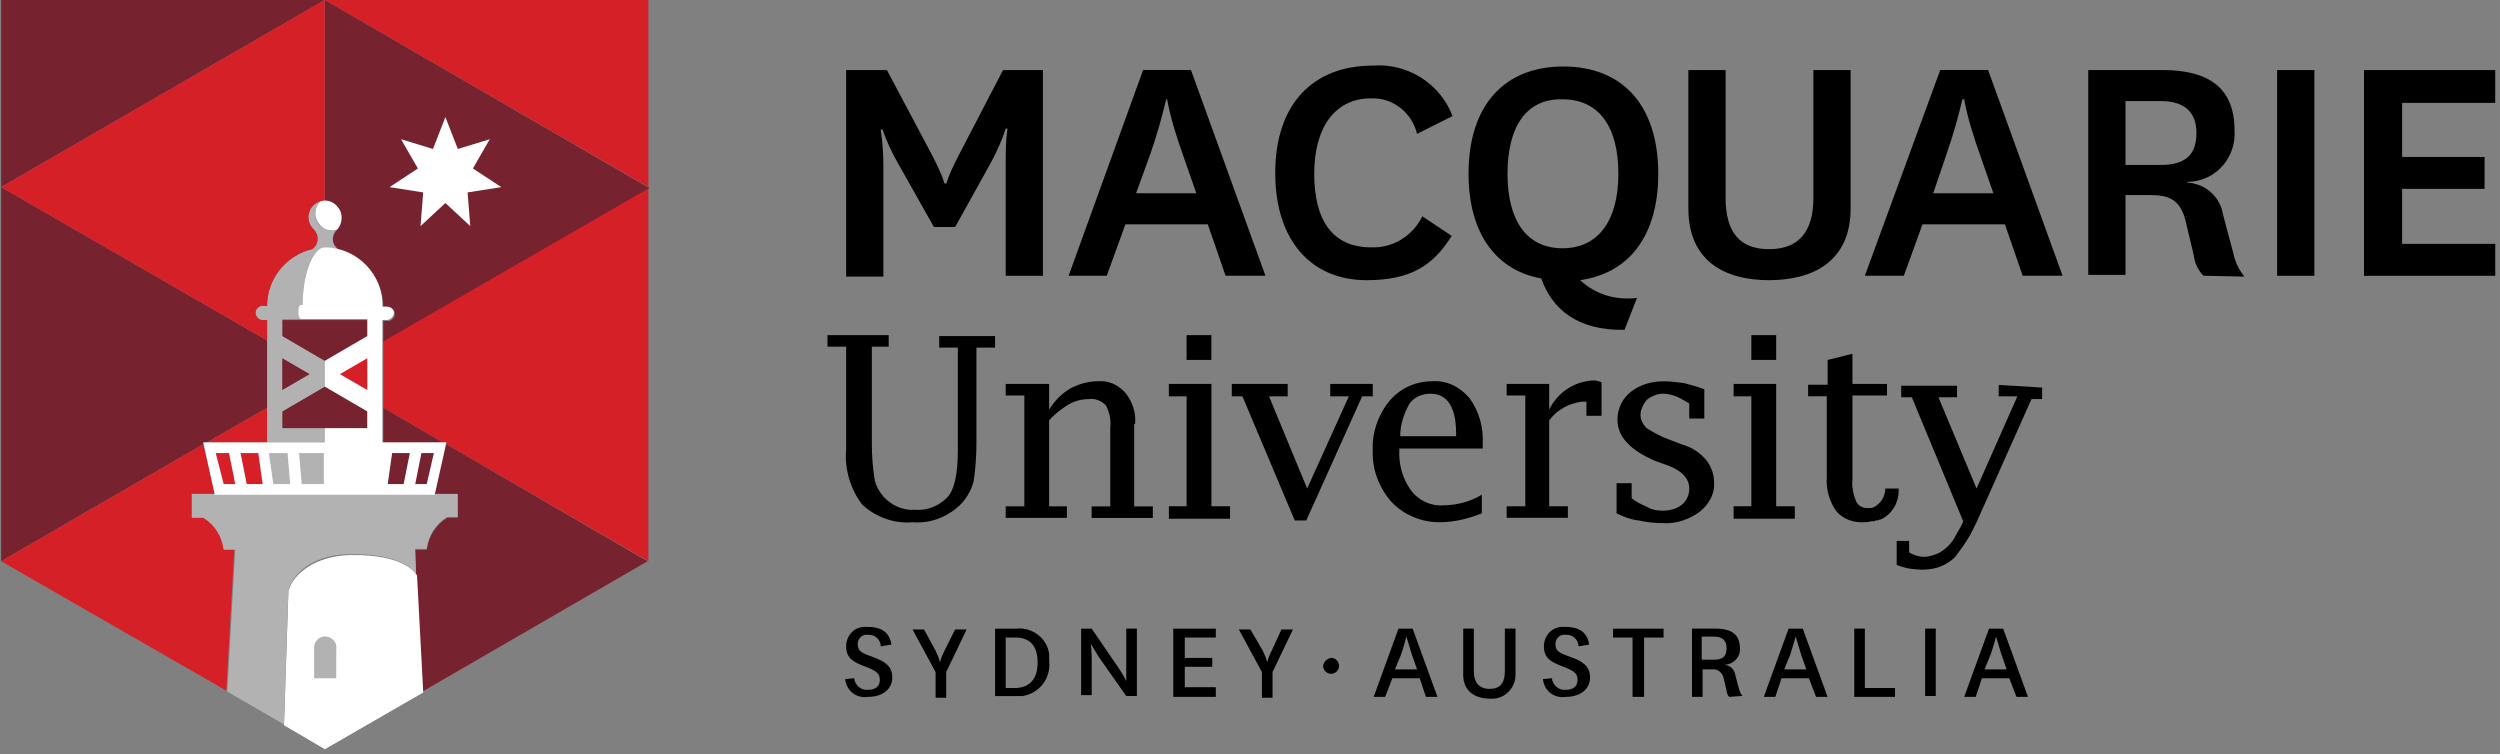 <svg width="179" height="54" viewBox="0 0 179 54" fill="none" xmlns="http://www.w3.org/2000/svg">
<rect x="0" y="0" width="179" height="54" fill="#808080" stroke="none"/>
<g clip-path="url(#clip0_865_9965)">
<path d="M66.866 16.25L64.326 11.743C63.881 10.983 63.501 10.158 63.185 9.268H63.059C63.185 10.158 63.25 10.983 63.25 11.869V19.806H60.584V5.016H63.504L66.805 11.238C67.121 11.873 67.44 12.508 67.631 13.143H67.756C67.946 12.508 68.266 11.873 68.581 11.238L71.818 5.016H74.674V19.745H72.008V11.808C72.008 10.918 72.008 10.093 72.133 9.207H72.008C71.753 10.032 71.373 10.857 70.928 11.682L68.388 16.254H66.863L66.866 16.25ZM86.482 16.06H80.58L79.245 19.741H76.514L81.846 5.012H85.273L90.605 19.741H87.749L86.478 16.06H86.482ZM81.34 13.839H85.657L84.706 11.108C84.261 9.838 83.816 8.507 83.565 7.108H83.5C83.185 8.443 82.801 9.774 82.359 11.044L81.344 13.835L81.34 13.839ZM103.941 16.885C102.607 19.045 100.956 20.061 97.845 20.061C93.974 20.061 91.308 17.33 91.308 12.379C91.308 7.427 94.038 4.697 98.29 4.697C100.766 4.506 103.116 5.967 104.002 8.313L101.462 9.584C101.082 8.059 99.747 6.982 98.161 7.043C95.621 7.043 94.099 9.074 94.099 12.44C94.099 15.805 95.434 17.71 98.161 17.71C99.747 17.775 101.146 16.885 101.842 15.489L103.938 16.885H103.941ZM116.32 23.616C112.893 23.681 111.114 22.091 110.353 19.935C107.117 19.364 105.147 16.698 105.147 12.443C105.147 7.492 107.748 4.761 111.939 4.761C116.13 4.761 118.731 7.492 118.731 12.443C118.731 16.889 116.636 19.555 113.145 20.061C114.224 21.076 115.685 21.521 117.206 21.331L116.316 23.616H116.32ZM107.938 12.443C107.938 15.744 109.273 17.775 111.874 17.775C114.476 17.775 115.875 15.744 115.875 12.443C115.875 9.142 114.54 7.111 111.874 7.111C109.273 7.047 107.938 9.078 107.938 12.443ZM132.505 5.016V14.919C132.505 18.79 129.714 20.061 126.664 20.061C123.614 20.061 120.887 18.79 120.887 14.919V5.016H123.553V14.158C123.553 16.634 124.569 17.84 126.664 17.84C128.76 17.84 129.84 16.634 129.84 14.158V5.016H132.505ZM143.553 16.06H137.651L136.316 19.741H133.524L138.921 5.012H142.347L147.679 19.741H144.823L143.553 16.06ZM138.411 13.839H142.728L141.777 11.108C141.332 9.838 140.887 8.507 140.636 7.108H140.51C140.195 8.443 139.811 9.774 139.369 11.044L138.418 13.835L138.411 13.839ZM157.772 19.745C157.392 19.364 157.137 18.855 157.073 18.284L156.502 15.873C156.122 14.287 155.296 13.968 153.962 13.968H152.186V19.68H149.52V5.016H154.852C158.217 5.016 159.993 6.351 159.993 9.332C160.119 11.238 158.723 12.888 156.818 13.014H156.628V13.078C157.898 13.143 158.978 14.094 159.168 15.364L159.929 18.22C160.054 18.79 160.309 19.3 160.689 19.806L157.769 19.741L157.772 19.745ZM152.186 11.808H154.726C156.441 11.808 157.266 11.108 157.266 9.523C157.266 8.062 156.441 7.237 154.726 7.237H152.186V11.808ZM165.709 5.016V19.745H163.043V5.016H165.709ZM178.658 19.745H169.261V5.016H178.658V7.366H171.991V11.238H177.894V13.523H171.991V17.459H178.658V19.745Z" fill="black"/>
<path d="M27.445 29.203L31.697 31.678H32.012L31.948 31.804L46.422 40.182V13.394L27.441 24.377V29.203H27.445Z" fill="#D62027"/>
<path d="M14.811 31.678L19.128 29.203V24.377L0.083 13.394V40.182L14.557 31.804V31.678H14.811Z" fill="#77232F"/>
<path d="M23.254 0L46.425 13.394V0H23.254Z" fill="#D62027"/>
<path d="M0.083 0V13.394L23.254 0H0.083ZM32.777 35.425V37.075H32.016C31.191 37.584 30.681 38.41 30.556 39.361H29.73L29.795 41.201L30.24 49.518L46.364 40.186L31.955 31.808L31.13 35.364L32.78 35.428L32.777 35.425ZM31.697 31.679L27.445 29.203V31.679H31.697Z" fill="#77232F"/>
<path d="M15.382 35.425L14.557 31.808L0.083 40.186L16.207 49.454L16.778 39.296H16.017C15.891 38.345 15.382 37.52 14.557 37.011H13.796V35.425H15.382ZM19.128 29.203L14.811 31.679H19.128V29.203Z" fill="#D62027"/>
<path d="M23.824 16.505C23.95 16.505 24.015 16.505 24.14 16.44C24.585 15.995 24.65 15.235 24.14 14.725C23.885 14.471 23.57 14.345 23.25 14.345C23.125 14.345 23.06 14.345 22.935 14.41C22.49 14.854 22.425 15.615 22.935 16.125C23.125 16.379 23.444 16.505 23.824 16.505ZM25.159 39.741C21.794 39.806 20.843 41.836 20.843 41.836L20.653 42.281L20.337 51.929L23.258 53.645L30.304 49.583L29.86 41.205C29.795 41.079 28.97 39.68 25.163 39.745L25.159 39.741Z" fill="white"/>
<path d="M13.731 35.424V37.075H14.557C15.382 37.584 15.891 38.41 16.017 39.36H16.842L16.272 49.518L20.333 51.868L20.649 42.22L20.839 41.775C20.839 41.775 21.729 39.68 25.091 39.68C28.901 39.615 29.727 41.014 29.788 41.14L29.723 39.3H30.548C30.674 38.349 31.183 37.523 32.009 37.014H32.769V35.363H13.724V35.428L13.731 35.424Z" fill="#B3B2B3"/>
<path d="M24.079 46.468C24.144 46.023 23.824 45.643 23.38 45.578C22.935 45.514 22.554 45.833 22.49 46.278V48.564H24.076V46.468H24.079Z" fill="#B3B2B3"/>
<path d="M20.208 22.917V24.122L23.254 25.898L26.3 24.122V22.917H20.204H20.208ZM23.254 27.678L20.208 29.454V30.66H26.304V29.454L23.258 27.678H23.254ZM27.445 21.966H27.761C28.015 21.966 28.27 22.156 28.27 22.475C28.27 22.73 28.08 22.985 27.761 22.985H27.445V24.445L46.49 13.462L23.254 0V14.348C23.889 14.348 24.459 14.919 24.459 15.554V15.619C24.459 15.934 24.334 16.254 24.144 16.444C23.954 16.634 23.828 16.889 23.828 17.143C23.828 17.459 23.954 17.714 24.208 17.904C26.114 18.349 27.445 20.064 27.445 21.966Z" fill="#77232F"/>
<path d="M23.254 30.663H20.208V29.457L23.254 27.681V25.841L20.208 24.065V22.859H21.543C21.478 22.859 21.352 22.604 21.352 22.35C21.352 22.095 21.417 21.84 21.543 21.84H21.668C21.668 19.555 22.368 17.714 23.254 17.714C23.57 17.714 23.889 17.779 24.205 17.84C23.95 17.649 23.825 17.395 23.825 17.079C23.825 16.824 23.95 16.569 24.079 16.444C23.954 16.444 23.889 16.508 23.764 16.508C23.128 16.508 22.558 15.999 22.558 15.303C22.558 14.987 22.683 14.668 22.938 14.413C22.303 14.603 21.923 15.238 22.113 15.873C22.178 16.064 22.239 16.254 22.429 16.383C22.619 16.573 22.744 16.828 22.744 17.082C22.744 17.398 22.619 17.653 22.364 17.843C20.459 18.288 19.128 20.003 19.128 21.905H18.812C18.557 21.905 18.302 22.095 18.302 22.414C18.302 22.669 18.493 22.924 18.812 22.924H19.128V31.686H23.254V30.67V30.663Z" fill="#B3B2B3"/>
<path d="M23.254 25.837V27.678L26.3 29.454V30.66H23.254V31.675H14.557L15.382 35.421H31.126L31.951 31.675H27.38V22.913H27.696C27.951 22.913 28.205 22.658 28.205 22.404C28.205 22.149 27.951 21.959 27.696 21.959H27.38C27.445 19.673 25.604 17.768 23.319 17.707H23.254C22.429 17.707 21.668 19.548 21.668 21.833H21.543C21.417 21.833 21.352 22.023 21.352 22.343C21.352 22.597 21.417 22.788 21.543 22.852H26.304V24.058L23.258 25.834L23.254 25.837Z" fill="white"/>
<path d="M20.208 25.647L22.174 26.788L20.208 27.929V25.643V25.647Z" fill="#77232F"/>
<path d="M26.3 25.647L24.334 26.788L26.3 27.929V25.643V25.647Z" fill="#D62027"/>
<path d="M31.887 14.539L30.111 16.189L30.301 13.778L27.89 13.398L29.921 12.063L28.715 9.968L31.001 10.667L31.89 8.382L32.78 10.667L35.066 9.968L33.86 12.063L35.891 13.398L33.48 13.778L33.67 16.189L31.894 14.539H31.887Z" fill="white"/>
<path d="M18.808 22.917C18.554 22.917 18.299 22.662 18.299 22.407C18.299 22.152 18.489 21.898 18.808 21.898H19.124C19.124 19.992 20.459 18.281 22.361 17.836C22.615 17.646 22.741 17.391 22.741 17.075C22.741 16.821 22.615 16.566 22.425 16.376C21.98 15.931 21.98 15.17 22.425 14.725C22.551 14.6 22.741 14.47 22.935 14.409C23.06 14.409 23.125 14.345 23.25 14.345V0L0.083 13.394L19.128 24.377V22.917H18.812H18.808Z" fill="#D62027"/>
<path d="M19.573 34.66H20.778L20.588 32.439H19.253L19.569 34.66H19.573ZM21.604 34.66H23.189V32.439H21.413L21.604 34.66Z" fill="#B3B2B3"/>
<path d="M17.667 34.66H18.808L18.493 32.439H17.223L17.667 34.66ZM16.017 34.66H16.842L16.397 32.439H15.446L16.017 34.66Z" fill="#D62027"/>
<path d="M27.761 34.66H28.901L29.346 32.439H28.076L27.761 34.66ZM29.73 34.66H30.555L31.065 32.439H30.175L29.73 34.66Z" fill="#77232F"/>
<path d="M67.247 24.887H68.581V32.249C68.581 33.964 68.327 35.17 67.756 35.676C67.186 36.246 66.36 36.566 65.535 36.501C64.645 36.566 63.82 36.185 63.249 35.55C62.934 35.17 62.679 34.725 62.614 34.28C62.489 33.455 62.424 32.63 62.424 31.804V24.822H63.63V23.997H59.249V24.822H60.584V32.184C60.458 33.58 60.899 35.041 61.725 36.121C62.675 37.01 64.01 37.516 65.341 37.391C66.676 37.516 68.007 36.946 68.897 35.995C69.277 35.55 69.597 34.98 69.722 34.409C69.848 33.519 69.912 32.633 69.912 31.743V24.887H71.247V24.061H67.247V24.887ZM81.276 30.344C81.34 29.519 81.085 28.758 80.576 28.123C80.067 27.552 79.371 27.233 78.61 27.298C77.91 27.298 77.275 27.488 76.644 27.807C76.008 28.188 75.503 28.697 75.119 29.332V27.491H72.008V28.317H73.343V36.253H72.008V37.079H76.389V36.253H75.119V30.096C75.499 29.651 76.008 29.271 76.514 28.955C76.959 28.701 77.465 28.575 77.975 28.575C78.42 28.51 78.865 28.701 79.18 29.02C79.435 29.529 79.561 30.035 79.496 30.606V36.257H78.161V37.082H82.542V36.257H81.207V30.355H81.272L81.276 30.344ZM86.737 27.488H83.69V28.378H84.961V36.25H83.69V37.14H88.071V36.25H86.737V27.488ZM84.957 23.997H86.733V25.773H84.957V23.997ZM95.244 28.378H96.579L93.593 34.98L90.863 28.378H92.198V27.488H88.197V28.378H88.958L92.704 37.265H93.529L97.529 28.378H98.29V27.488H95.244V28.378ZM102.542 27.298C101.336 27.298 100.256 27.807 99.496 28.693C98.67 29.709 98.225 30.979 98.29 32.249C98.225 33.584 98.735 34.915 99.625 35.93C100.515 36.881 101.785 37.391 103.051 37.391C104.131 37.391 105.147 37.136 106.098 36.756V35.421C105.272 35.93 104.257 36.182 103.306 36.182C102.416 36.246 101.53 35.801 101.021 35.102C100.385 34.212 100.131 33.196 100.195 32.116H106.162V31.801C106.227 30.595 105.907 29.451 105.211 28.5C104.512 27.674 103.561 27.23 102.545 27.294L102.542 27.298ZM104.257 31.234H100.256C100.256 30.409 100.511 29.648 100.891 28.948C101.207 28.439 101.842 28.188 102.416 28.188C103.622 28.188 104.257 29.138 104.257 31.044V31.234ZM110.923 29.328V27.488H107.877V28.313H109.212V36.25H107.877V37.075H112.258V36.25H110.923V30.093C111.494 29.332 112.319 28.887 113.274 28.758H113.589V29.773H114.669V27.362C114.479 27.298 114.289 27.237 114.099 27.237C112.703 27.301 111.498 28.127 110.923 29.332V29.328ZM120.381 31.804L119.556 31.488C118.986 31.298 118.415 30.979 117.906 30.663C117.651 30.409 117.461 30.093 117.461 29.712C117.461 29.332 117.651 28.952 117.906 28.632C118.221 28.378 118.666 28.188 119.047 28.188C119.362 28.188 119.682 28.252 119.998 28.378C120.313 28.503 120.633 28.693 120.948 28.887V29.967H122.028V27.872C121.519 27.682 121.078 27.556 120.568 27.427C120.059 27.362 119.617 27.301 119.108 27.301C118.218 27.301 117.393 27.556 116.758 28.062C116.187 28.507 115.807 29.267 115.807 30.028C115.807 31.298 116.758 32.249 118.537 33.013L119.427 33.329C120.442 33.709 120.952 34.28 120.952 34.98C120.952 35.425 120.762 35.869 120.442 36.121C120.062 36.436 119.553 36.566 119.047 36.566C118.666 36.566 118.286 36.501 117.967 36.311C117.522 36.121 117.141 35.93 116.826 35.676V34.596H115.746V36.756C116.255 37.01 116.761 37.201 117.332 37.265C117.902 37.391 118.473 37.455 119.047 37.455C119.998 37.52 120.952 37.201 121.713 36.63C122.348 36.121 122.793 35.36 122.728 34.535C122.728 33.964 122.538 33.455 122.219 33.01C121.709 32.375 121.078 31.994 120.378 31.804H120.381ZM125.397 23.997H127.174V25.773H125.397V23.997ZM127.174 27.488H124.127V28.378H125.397V36.25H124.127V37.14H128.508V36.25H127.174V27.488ZM135.935 34.98H134.985C134.985 35.55 134.669 36.06 134.159 36.314C134.034 36.379 133.905 36.379 133.714 36.379C133.334 36.379 133.015 36.189 132.889 35.869C132.699 35.425 132.574 34.854 132.635 34.344V28.313H135.11V27.488H132.635V25.328L130.858 25.773V27.549H129.463V28.374H130.797V34.151C130.733 35.041 130.988 35.927 131.497 36.627C132.007 37.197 132.767 37.452 133.528 37.387C133.654 37.387 133.783 37.387 133.973 37.323H134.163L134.353 37.258H134.479L134.604 37.193H134.669C135.494 36.813 136.004 35.923 135.939 34.972L135.935 34.98Z" fill="black"/>
<path d="M143.108 27.552V28.378H144.443L141.522 34.979L138.792 28.442H140.126V27.617H136.126V28.442H136.886L140.568 37.33C140.442 37.645 140.252 37.965 140.058 38.28C139.803 38.851 139.358 39.296 138.788 39.615C138.472 39.741 138.088 39.87 137.773 39.87C137.392 39.87 137.012 39.744 136.693 39.554V38.729H135.803V40.444C136.058 40.57 136.373 40.634 136.628 40.699C137.137 40.763 137.579 40.824 138.088 40.763C138.788 40.699 139.484 40.383 139.994 39.873C140.374 39.364 140.754 38.858 141.074 38.288L141.264 37.907L141.518 37.398L145.455 28.575H146.215V27.75L143.104 27.559L143.108 27.552ZM61.154 48.564C61.219 49.073 61.664 49.453 62.17 49.389C62.679 49.389 62.995 49.134 62.995 48.689C62.995 48.244 62.805 48.054 61.979 47.738C61.154 47.423 60.584 47.168 60.584 46.278C60.584 45.517 61.154 44.882 61.918 44.882H62.109C62.998 44.882 63.694 45.198 63.824 46.153L63.063 46.278C63.063 45.833 62.683 45.453 62.238 45.453H62.173C61.793 45.388 61.474 45.643 61.413 46.023V46.149C61.413 46.658 61.793 46.784 62.492 47.039C63.192 47.294 63.888 47.609 63.888 48.499C63.888 49.389 63.128 49.895 62.173 49.895C61.348 50.02 60.648 49.514 60.523 48.689V48.625L61.158 48.56L61.154 48.564ZM66.992 46.597C67.117 46.852 67.247 47.168 67.308 47.423C67.372 47.107 67.498 46.852 67.623 46.597L68.384 45.072H69.209L67.749 48.119V49.959H66.988V48.119L65.338 45.072H66.163L66.988 46.597H66.992ZM71.247 49.898V45.011H72.772C73.913 44.886 74.993 45.711 75.122 46.852V47.362C75.248 48.567 74.423 49.647 73.217 49.837H71.251V49.902L71.247 49.898ZM72.643 49.263C73.594 49.263 74.293 48.754 74.293 47.423C74.293 46.092 73.594 45.647 72.708 45.647H72.008V49.263H72.643ZM80.07 47.803C80.386 48.248 80.641 48.754 80.641 48.754V45.008H81.401V49.834H80.641L78.674 47.042L78.104 46.092C78.104 46.092 78.168 46.601 78.168 47.233V49.773H77.408V45.011H78.168L80.074 47.803H80.07ZM87.052 49.898H84.006V45.011H87.052V45.647H84.831V47.107H86.798V47.742H84.831V49.202H87.052V49.902V49.898ZM90.418 46.597C90.544 46.852 90.673 47.168 90.734 47.423C90.798 47.107 90.924 46.852 91.049 46.597L91.749 45.072H92.574L91.114 48.119V49.959H90.353V48.119L88.703 45.072H89.528L90.418 46.597ZM95.305 47.103C95.621 47.103 95.875 47.358 95.875 47.674C95.875 47.99 95.621 48.244 95.305 48.244C94.989 48.244 94.734 47.99 94.734 47.674C94.799 47.358 94.989 47.164 95.305 47.103ZM101.656 48.564H99.689L99.18 49.898H98.355L100.131 45.011H101.146L102.922 49.898H102.097L101.652 48.564H101.656ZM99.876 47.929H101.462L101.082 46.849C100.956 46.404 100.827 46.023 100.701 45.578C100.701 45.578 100.576 46.088 100.321 46.849L99.876 47.929ZM108.512 45.008V48.309C108.512 49.26 107.752 50.024 106.862 50.024H106.672C105.721 50.024 104.766 49.579 104.766 48.309V45.008H105.527V48.054C105.527 48.879 105.907 49.324 106.668 49.324C107.368 49.324 107.748 48.944 107.748 48.054V45.008H108.509H108.512ZM111.114 48.564C111.178 49.073 111.623 49.453 112.129 49.389C112.639 49.389 112.954 49.134 112.954 48.689C112.954 48.244 112.764 48.054 111.939 47.738C111.114 47.423 110.543 47.168 110.543 46.278C110.543 45.517 111.114 44.882 111.878 44.882H112.068C112.958 44.882 113.654 45.198 113.783 46.153L113.022 46.278C113.022 45.833 112.642 45.453 112.197 45.453H112.133C111.752 45.388 111.433 45.643 111.372 46.023V46.149C111.372 46.658 111.752 46.784 112.452 47.039C113.152 47.294 113.848 47.609 113.848 48.499C113.848 49.389 113.087 49.895 112.133 49.895C111.307 50.02 110.608 49.514 110.482 48.689V48.625L111.117 48.56L111.114 48.564ZM116.89 49.898V45.647H115.495V45.011H119.111V45.647H117.716V49.898H116.89ZM123.812 49.898C123.686 49.773 123.621 49.583 123.621 49.453L123.431 48.628C123.367 48.183 122.986 47.868 122.606 47.929H121.906V49.895H121.146V45.008H122.861C124.002 45.008 124.576 45.453 124.576 46.404C124.64 47.039 124.131 47.545 123.496 47.609H123.431C123.876 47.609 124.192 47.925 124.257 48.37L124.511 49.321C124.576 49.511 124.637 49.701 124.766 49.83L123.815 49.895L123.812 49.898ZM121.842 47.233H122.732C123.367 47.233 123.621 46.978 123.621 46.407C123.621 45.837 123.306 45.582 122.732 45.582H121.842V47.233ZM129.524 48.564H127.557L127.113 49.898H126.287L128.063 45.011H129.079L130.855 49.898H130.03L129.52 48.564H129.524ZM127.748 47.929H129.334L128.953 46.849C128.828 46.404 128.698 46.023 128.573 45.578C128.447 46.023 128.318 46.404 128.193 46.849L127.748 47.929ZM133.524 45.008V49.26H135.684V49.895H132.764V45.008H133.524ZM138.601 45.008V49.834H137.841V45.008H138.601ZM143.872 48.564H141.906L141.461 49.898H140.636L142.412 45.011H143.427L145.203 49.898H144.378L143.869 48.564H143.872ZM142.093 47.929H143.678L143.298 46.849C143.173 46.404 143.043 46.023 142.918 45.578C142.918 45.578 142.792 46.088 142.537 46.849L142.093 47.929Z" fill="black"/>
</g>
<defs>
<clipPath id="clip0_865_9965">
<rect width="178.575" height="53.644" fill="white" transform="translate(0.083)"/>
</clipPath>
</defs>
</svg>
